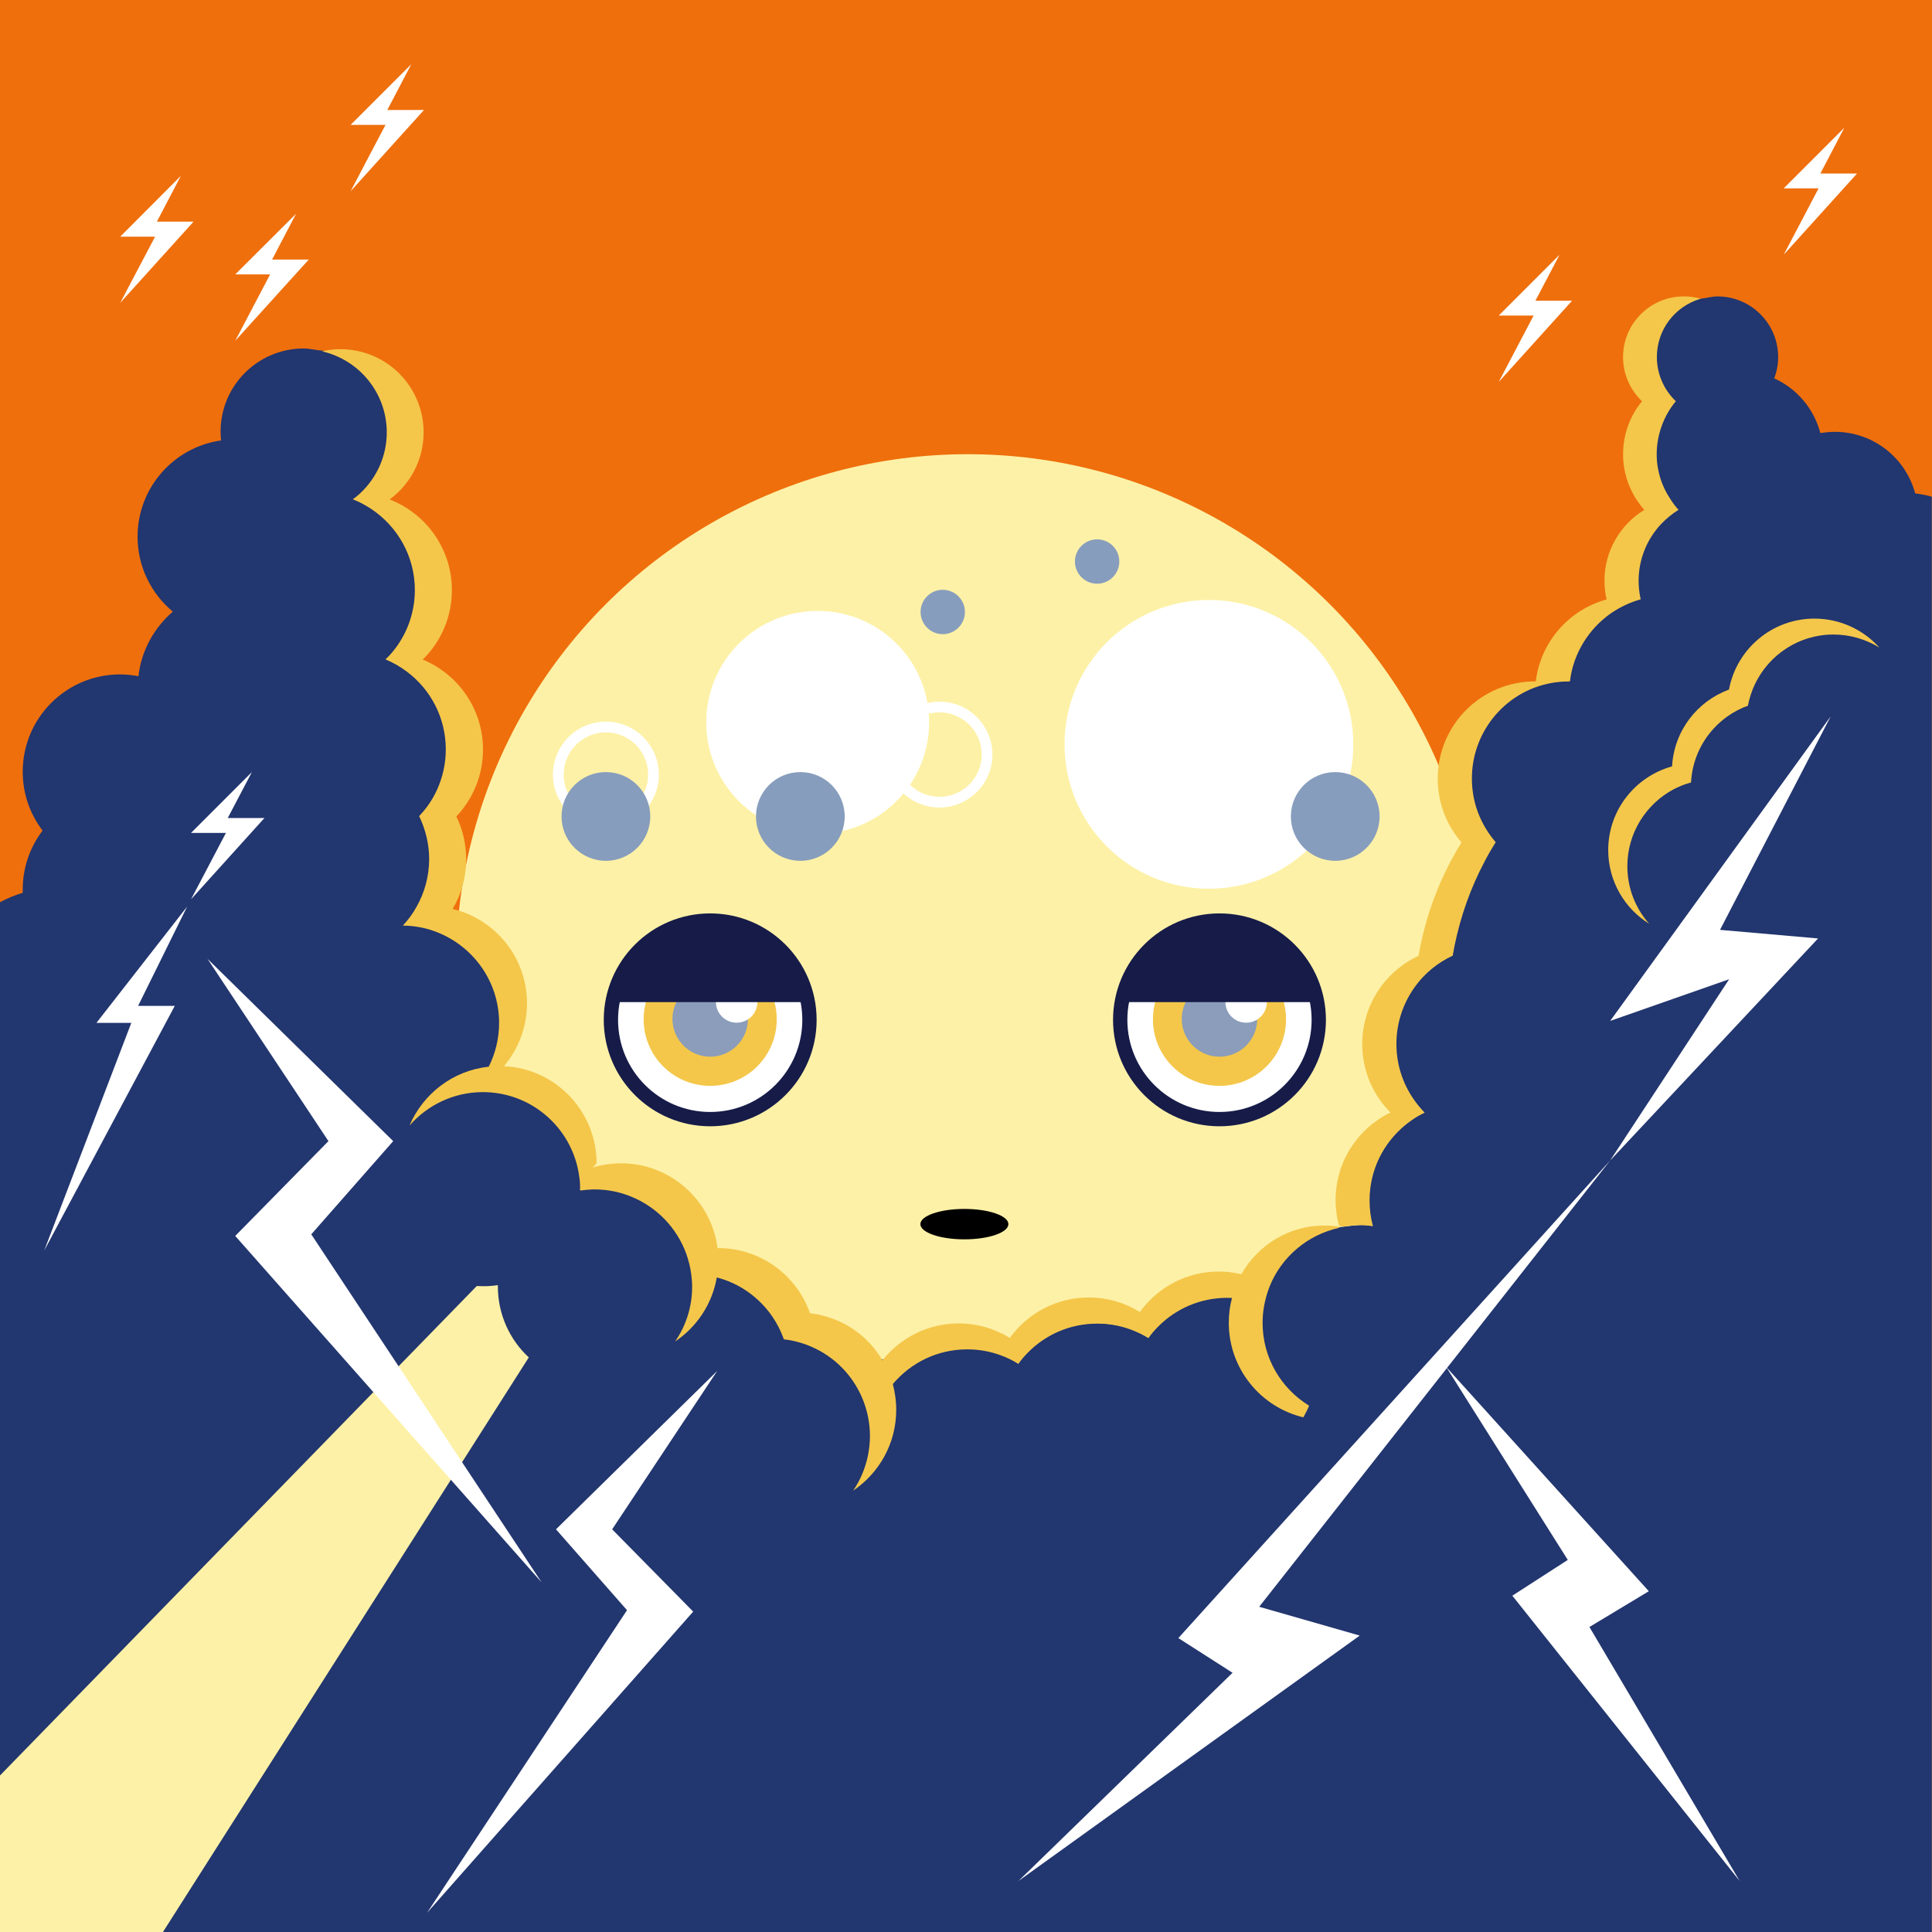 <?xml version="1.0" encoding="utf-8"?>
<!-- Generator: Adobe Illustrator 27.9.0, SVG Export Plug-In . SVG Version: 6.00 Build 0)  -->
<svg version="1.1" xmlns="http://www.w3.org/2000/svg" xmlns:xlink="http://www.w3.org/1999/xlink" x="0px" y="0px"
	 viewBox="0 0 1080 1080" style="enable-background:new 0 0 1080 1080;" xml:space="preserve">
<style type="text/css">
	.st0{fill:#EF6F0C;}
	.st1{fill:#FDF1A7;}
	.st2{fill:#FFFFFF;stroke:#161B48;stroke-width:8;stroke-miterlimit:10;}
	.st3{fill:#F4C74A;}
	.st4{fill:#8B9DBA;}
	.st5{fill:#FFFFFF;}
	.st6{fill:#161B48;}
	.st7{fill:none;stroke:#FFFFFF;stroke-width:6;stroke-miterlimit:10;}
	.st8{fill:#879DBD;}
	.st9{fill:#22366F;}
</style>
<g id="BG_00000047032386461357746000000007650392083155853451_">
	<rect class="st0" width="1080" height="1080"/>
</g>
<g id="sun">
	<circle class="st1" cx="541" cy="540" r="286.1"/>
	<circle class="st2" cx="397" cy="570.1" r="55.5"/>
	<circle class="st3" cx="397" cy="569.8" r="37.2"/>
	<circle class="st4" cx="397" cy="569.6" r="21.1"/>
	<circle class="st5" cx="411.8" cy="560.1" r="11.6"/>
	<path class="st6" d="M397,514.6c-27.3,0-49.9,19.7-54.6,45.6h109.3C447,534.2,424.3,514.6,397,514.6z"/>
	<circle class="st2" cx="681.7" cy="570.1" r="55.5"/>
	<circle class="st3" cx="681.7" cy="569.8" r="37.2"/>
	<circle class="st4" cx="681.7" cy="569.6" r="21.1"/>
	<circle class="st5" cx="696.6" cy="560.1" r="11.6"/>
	<path class="st6" d="M681.7,514.6c-27.3,0-49.9,19.7-54.6,45.6h109.3C731.7,534.2,709,514.6,681.7,514.6z"/>
	<ellipse cx="539.1" cy="684.3" rx="24.6" ry="8.5"/>
	
		<ellipse transform="matrix(0.707 -0.707 0.707 0.707 -151.64 441.553)" class="st5" cx="457.2" cy="403.8" rx="62.3" ry="62.3"/>
	<circle class="st5" cx="675.8" cy="416.1" r="80.7"/>
	
		<ellipse transform="matrix(0.16 -0.987 0.987 0.16 24.715 872.779)" class="st7" cx="525.3" cy="421.9" rx="26.6" ry="26.6"/>
	<circle class="st7" cx="338.7" cy="433" r="26.6"/>
	<circle class="st8" cx="338.7" cy="456.4" r="24.8"/>
	<circle class="st8" cx="447.4" cy="456.4" r="24.8"/>
	<circle class="st8" cx="527" cy="342.1" r="12.4"/>
	<circle class="st8" cx="613.3" cy="313.9" r="12.4"/>
	<circle class="st8" cx="746.4" cy="456.4" r="24.8"/>
</g>
<g id="レイヤー_1">
	<path class="st9" d="M1080,277.7c-2.7-0.9-6.5-1.5-9.4-1.9c-5.3-19.8-23.4-34.4-44.9-34.4c-2.8,0-5.5,0.3-8.1,0.7
		c-3.6-13.7-13.2-24.9-25.8-30.6c1.4-3.7,2.2-7.7,2.2-11.9c0-18.7-15.2-33.9-33.9-33.9c-3.3,0-6.4,1-9.5,1.3
		c-42.7,6.8-27.7,59.9-27.3,107.5c0.2,28.6-14.5,55.7-22.9,68.1c-25.3,15.8-21.2,22.3-23.1,38.2c-0.1,0-0.3,0-0.4,0
		c-3.2,0-6.4,0.3-9.5,0.8c-3.2,0.6-6.4,1.4-9.4,2.5c-20.7,7.7-35.5,27.6-35.5,51c0,7.5,1.5,14.7,4.3,21.2c2.2,5.3,5.3,10.1,9,14.4
		c-2.2,3.5-4.3,7.1-6.2,10.8c-7.8,14.8-13.6,30.8-16.9,47.6c-0.3,1.6-0.6,3.3-0.9,5c-8.4,3.9-15.6,9.8-21,17.2
		c-6.6,9-10.5,20.1-10.5,32.2c0,12.7,4.4,24.4,11.7,33.7l0,0l0,0c1.3,1.6,2.7,3.2,4.1,4.7c-2.2,1.1-4.3,2.3-6.4,3.6
		c-1.5,1-2.9,2-4.3,3.2c-12.2,10-20.1,25.2-20.1,42.2c0,5,0.7,9.8,1.9,14.4c-2.3-0.3-4.7-0.7-7.1-0.5c-21.8,1.7-45,6.7-63.6,31.4
		c-34.2,0.8-54.8,16.4-54.7,31.6c-3.2-2-6.6-3.6-10.2-4.9c-5.7-2.1-11.9-3.2-18.4-3.2c-15.1,0-28.8,6.2-38.7,16.1
		c-2,2-3.8,4.1-5.4,6.4c-3.2-2-18.2-11.2-21.8-12.5c-5.7-2.1-50.6,24.5-88.1-0.4c-65.1-43.3-90.4-103.2-134.9-84.1
		c0-0.2,0-0.4,0-0.6c0-0.6,10.7-10.6-6.3-39c-5.1-8.6-40.5-23.3-40.5-23.3c0-7.1,9.5-49.6,3.8-59.3c-15.3-26.1-40.3-30.6-39.9-32.2
		c36.7-152.3-21.4-140.6-25.7-142.4c1.3-1.3,24.4-18.9,24.4-32.2c0-7.8-2.6-33.5-27.1-58c20.3-33.9,9-80.2-32.9-82.2
		c-3.4-0.2-6.8-1.2-10.3-1.2c-25.7,0-46.5,20.8-46.5,46.5c0,1.7,0.1,3.3,0.3,4.9c-26.4,3.7-46.7,26.4-46.7,53.8
		c0,16.9,7.7,31.9,19.7,41.9C86.2,350.9,79,363.6,77.4,378c0,0,0,0,0,0c-3.3-0.6-6.8-1-10.3-1c-30,0-54.4,24.3-54.4,54.4
		c0,12.4,4.1,23.7,11.1,32.9c-6.9,9.1-11.1,20.5-11.1,32.9c0,0.6,0,1.2,0,1.9c-4.5,1.3-8.7,3.1-12.8,5.3V1080h1080V277.7z"/>
</g>
<g id="雲光">
	<path class="st3" d="M1014.3,345.8c-23.8,0-43.6,17.1-47.8,39.7c-17.8,6.5-30.7,23.1-31.8,42.9c-20.6,5.7-35.7,24.5-35.7,46.8
		c0,17.4,9.2,32.7,22.9,41.2c-7.6-8.6-12.2-19.8-12.2-32.2c0-18.6,10.5-34.8,25.9-43c3.1-1.6,6.3-2.9,9.7-3.8
		c0.2-3.7,0.8-7.4,1.8-10.8c3.1-10.8,9.8-20,18.8-26.3c3.4-2.4,7.2-4.4,11.2-5.8c0.8-4.2,2.1-8.2,3.9-12
		c7.8-16.4,24.5-27.8,43.9-27.8c9.4,0,18.2,2.7,25.7,7.3C1041.8,352.2,1028.8,345.8,1014.3,345.8z"/>
	<g>
		<path class="st3" d="M693.9,712.3c-4.1-1-8.3-1.5-12.6-1.5c-18.1,0-34.2,8.9-44.1,22.6c-8.3-5.1-18.1-8.1-28.6-8.1
			c-18.1,0-34.2,8.9-44.1,22.6c-8.3-5.1-18.1-8.1-28.6-8.1c-17.3,0-32.6,8.1-42.6,20.6c-8.4-14.3-23.2-24.3-40.5-26.3
			c-7.4-21.2-27.6-36.4-51.3-36.4c-0.1,0-0.3,0-0.4,0c-2.7-21.4-17.9-38.8-37.9-45c-5.1-1.6-10.4-2.4-16-2.4
			c-4.7,0-9.3,0.6-13.7,1.7c-0.8,0.2-1.5,0.4-2.3,0.7l2.3-2.4c0-29.2-23-53-51.8-54.3c8-9.5,12.9-21.7,12.9-35.1
			c0-25.6-17.7-47.1-41.6-52.8c4.9-8.1,7.6-17.6,7.6-27.8c0-8.6-2-16.7-5.5-23.9c9.2-9.7,14.9-22.9,14.9-37.4
			c0-22.7-13.9-42.1-33.7-50.3c10.1-9.9,16.3-23.6,16.3-38.8c0-23.1-14.4-42.8-34.8-50.7c11.5-8.5,19-22.1,19-37.5
			c0-25.7-20.8-46.5-46.5-46.5c-3.5,0-7,0.4-10.3,1.2c20.7,4.7,36.2,23.2,36.2,45.3c0,13.4-5.7,25.4-14.7,33.9
			c-0.3,0.3-0.6,0.6-0.9,0.8c-1.1,1-2.2,1.9-3.4,2.7c1.9,0.8,3.8,1.6,5.6,2.6c1.7,0.9,3.4,1.9,5,3c14.5,9.8,24.1,26.3,24.1,45.1
			c0,13.3-4.8,25.5-12.7,34.9c-1.2,1.4-2.4,2.7-3.7,3.9c4.3,1.8,8.3,4.1,12,6.9c13.2,9.9,21.7,25.7,21.7,43.4
			c0,8.1-1.8,15.7-4.9,22.6c-2.5,5.5-5.9,10.4-10,14.7c1.8,3.7,3.2,7.7,4.2,11.9c0.9,3.9,1.4,7.9,1.4,12.1c0,9.7-2.6,18.9-7.1,26.8
			c-2.1,3.8-4.7,7.3-7.6,10.4c6.1,0.1,12,1.1,17.5,3.1c21.1,7.5,36.3,27.6,36.3,51.3c0,8.8-2.1,17.1-5.8,24.5
			c-20,2.1-36.7,15.1-44.3,32.9c10-11.4,24.6-18.7,41-18.7c26.9,0,49.2,19.5,53.6,45.2c0.2,1.4,0.4,2.8,0.6,4.2
			c0.1,1.6,0.2,3.3,0.2,5c0,0.2,0,0.4,0,0.6c2.3-0.3,4.7-0.5,7.1-0.6c0.3,0,0.7,0,1,0c7.2,0,14.1,1.4,20.4,4
			c14.3,5.8,25.5,17.4,30.8,31.9c1.3,3.7,2.3,7.5,2.8,11.5c0.3,2.3,0.5,4.6,0.5,7c0,11.4-3.5,21.9-9.5,30.6
			c12.1-8.1,20.7-20.9,23.3-35.8c12.8,3.3,23.7,11.2,31,21.8c2.7,3.9,4.9,8.3,6.5,12.8c6.3,0.7,12.2,2.5,17.7,5.2
			c12.3,6,21.9,16.5,26.8,29.4c2.3,6,3.6,12.6,3.6,19.4c0,3.7-0.4,7.4-1.1,10.9c-1.5,7.2-4.3,13.9-8.3,19.7
			c14.5-9.8,24.1-26.3,24.1-45.2c0-5-0.7-9.8-1.9-14.4c10-11.9,24.9-19.4,41.6-19.4c6.4,0,12.6,1.1,18.4,3.2c3.6,1.3,7,2.9,10.2,4.9
			c1.6-2.3,3.4-4.4,5.4-6.4c9.9-10,23.5-16.1,38.7-16.1c6.4,0,12.6,1.1,18.4,3.2c3.6,1.3,7,2.9,10.2,4.9c1.6-2.3,3.4-4.4,5.4-6.4
			c9.9-10,23.5-16.1,38.7-16.1c0.9,0,1.8,0,2.6,0.1c-1.2,4.4-1.8,9.1-1.8,13.8c0,25.7,17.8,47.2,41.7,52.9c1.2-2.1,2.3-4.3,3.2-6.5
			c-15.6-9.6-26-26.7-26-46.3c0-3.4,0.3-6.6,0.9-9.8c0.7-3.6,1.7-7.2,3-10.5c6.6-16.5,21.1-28.9,38.8-32.8c-0.1-0.3-0.1-0.5-0.2-0.8
			c-2.3-0.3-4.7-0.5-7.1-0.5C721,684.7,703.3,695.8,693.9,712.3z"/>
		<path class="st3" d="M926.1,253.9c0-7.8,2-15.2,5.4-21.7c1.5-2.8,3.2-5.4,5.3-7.9c-3-2.9-5.5-6.3-7.3-10.1
			c-2.1-4.4-3.3-9.4-3.3-14.6c0-15.5,10.3-28.5,24.5-32.6c-3-0.9-6.2-1.3-9.5-1.3c-18.7,0-33.9,15.2-33.9,33.9
			c0,9.7,4.1,18.5,10.6,24.7c-6.6,8-10.6,18.4-10.6,29.6c0,11.9,4.5,22.8,11.9,31.1c-13.4,8.2-22.3,22.9-22.3,39.7
			c0,3.6,0.4,7,1.2,10.4c-21,5.7-36.9,23.7-39.6,45.8c-0.1,0-0.3,0-0.4,0c-30,0-54.4,24.3-54.4,54.4c0,13.6,5,26.1,13.3,35.6
			c-11.8,19-20.1,40.4-24,63.4c-18.6,8.6-31.5,27.5-31.5,49.3c0,15,6,28.5,15.8,38.3c-18.2,8.8-30.7,27.4-30.7,49
			c0,5,0.7,9.8,1.9,14.4c0.8,0.1,1.6,0.2,2.4,0.4c3.1-0.5,6.2-0.8,9.5-0.8c2.4,0,4.8,0.2,7.1,0.5c-1.3-4.6-1.9-9.4-1.9-14.4
			c0-17,7.8-32.2,20.1-42.2c1.4-1.1,2.8-2.2,4.3-3.2c2-1.4,4.2-2.6,6.4-3.6c-1.5-1.5-2.8-3-4.1-4.7c0,0,0,0,0,0c0,0,0,0,0,0
			c-7.3-9.3-11.7-20.9-11.7-33.7c0-12,3.9-23.1,10.5-32.2c5.4-7.4,12.6-13.3,21-17.2c0.3-1.7,0.6-3.3,0.9-5
			c3.4-16.9,9.1-32.9,16.9-47.6c1.9-3.7,4-7.3,6.2-10.8c-3.7-4.3-6.7-9.1-9-14.4c-2.8-6.5-4.3-13.7-4.3-21.2
			c0-23.4,14.8-43.4,35.5-51c3-1.1,6.1-1.9,9.4-2.5c3.1-0.5,6.2-0.8,9.5-0.8c0.1,0,0.3,0,0.4,0c1.9-15.8,10.6-29.5,23.1-38.2
			c5-3.4,10.5-6,16.5-7.7c-0.1-0.6-0.3-1.2-0.4-1.7c-0.5-2.8-0.8-5.7-0.8-8.6c0-12.3,4.8-23.5,12.6-31.8c2.9-3,6.1-5.7,9.7-7.9
			c-1.6-1.8-3.1-3.7-4.4-5.8C928.9,271.9,926.1,263.2,926.1,253.9z"/>
	</g>
	<path class="st1" d="M278.3,719c0-0.2,0-0.4,0-0.6c-2.6,0.4-5.4,0.6-8.1,0.6c-1.2,0-2.5-0.1-3.7-0.1L0,992.5v87.5h91.1l204.5-321.2
		C284.9,748.9,278.3,734.7,278.3,719z"/>
</g>
<g id="雷">
	<polygon class="st5" points="569.3,1051.5 760.1,914.3 703.9,898.2 900.1,648.7 658.7,915.7 689,935.1 	"/>
	<polygon class="st5" points="972.5,1051.5 845.4,892 876.4,872 808.4,764.1 921.7,889.5 888.5,909.5 	"/>
	<polygon class="st5" points="1023.4,400.4 900.1,570.7 966.6,547.4 900.1,648.7 1016.3,524.6 961.5,519.8 	"/>
	<polygon class="st5" points="140.8,431.6 106.8,465.6 126.3,465.6 106.8,502.7 147.8,457.3 127.3,457.3 	"/>
	<polygon class="st5" points="104.6,506.8 53.9,571.8 73.4,571.8 24.7,699.1 97.7,562.3 77.2,562.3 	"/>
	<polygon class="st5" points="116,536 219.8,637.9 174,690 302.8,884.6 131.5,690.9 183.6,637.9 	"/>
	<polygon class="st5" points="400.9,766.4 310.8,854.9 350.5,900.1 238.7,1069.3 387.5,900.9 342.2,854.9 	"/>
	<polygon class="st5" points="101.1,98.3 67.2,132.3 86.7,132.3 67.2,169.3 108.2,123.9 87.7,123.9 	"/>
	<polygon class="st5" points="229.9,35.9 196,69.8 215.5,69.8 196,106.9 237,61.5 216.5,61.5 	"/>
	<polygon class="st5" points="165.5,119.5 131.5,153.4 151,153.4 131.5,190.5 172.6,145.1 152.1,145.1 	"/>
	<polygon class="st5" points="1031,71.4 997.1,105.3 1016.6,105.3 997.1,142.4 1038.1,97 1017.6,97 	"/>
	<polygon class="st5" points="871.8,142.4 837.8,176.4 857.3,176.4 837.8,213.5 878.8,168.1 858.3,168.1 	"/>
</g>
</svg>
